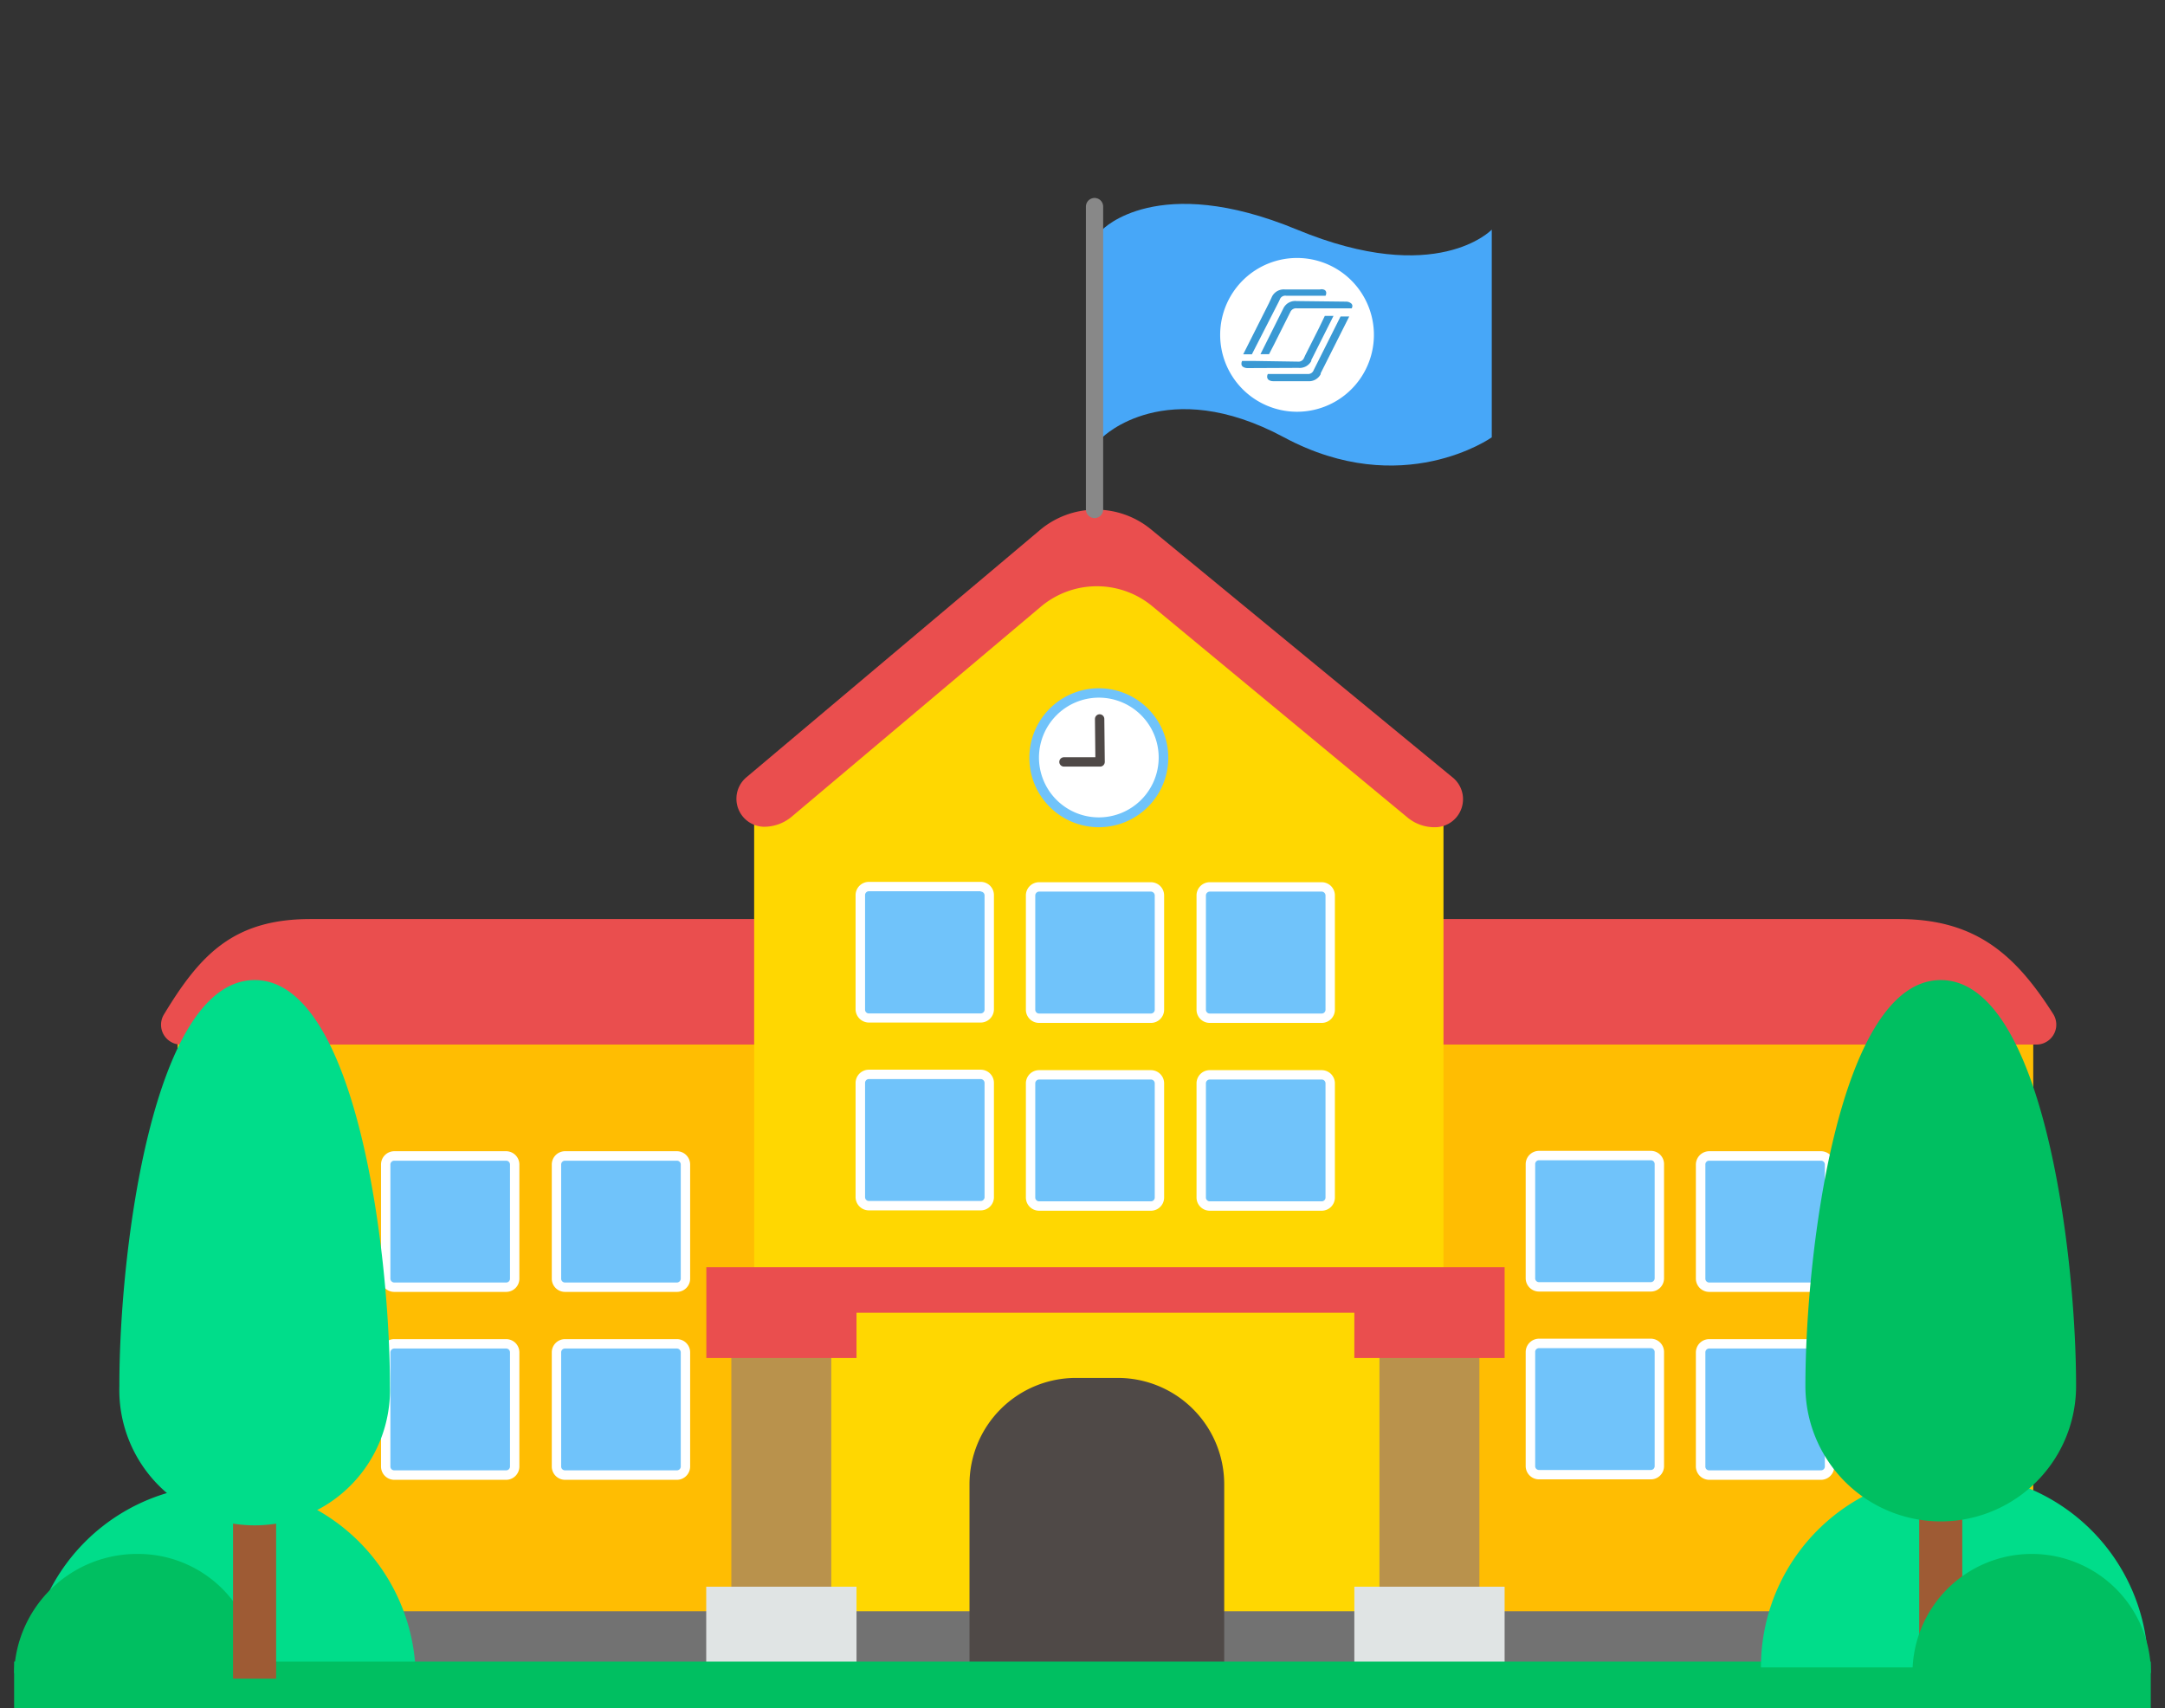 <svg xmlns="http://www.w3.org/2000/svg" viewBox="0 0 187 147.54"><rect x="0" y="0" width="187" height="147.54" fill="#333333" stroke="none"/><defs><style>.cls-3{fill:#ea4e4e}.cls-14{fill:none;stroke-linecap:round}.cls-7{fill:#fff}.cls-8{fill:#3a99d4}.cls-10{fill:#b9924c}.cls-11{fill:#e0e4e4}.cls-13{fill:#70c3fa}.cls-14{stroke:#4f4947;stroke-miterlimit:10;stroke-width:.81px}.cls-15{fill:#00dd8a}.cls-16{fill:#00bf61}.cls-17{fill:#9e5b34}</style></defs><g id="Capa_2" data-name="Capa 2"><g id="Capa_1-2" data-name="Capa 1"><g id="School_01" data-name="School 01"><path d="M15.34 86.97h160.28v59.41H15.34z" style="fill:#ffbd02"/><path d="M15.34 139.62h160.28v6.76H15.34z" style="fill:#7c6332"/><path d="M164 79.37H26.82c-6.66 0-9.54 3.08-12.66 8.24a1.71 1.71 0 0 0 1.46 2.6H175.9a1.72 1.72 0 0 0 1.45-2.63c-3.27-5.14-6.7-8.21-13.35-8.21Z" class="cls-3"/><path d="M124.68 70.65 94.91 45.49 65.14 70.65v75.73h59.54V70.65z" style="fill:#ffd701"/><path d="m125.42 67.1-26-21.38a7.5 7.5 0 0 0-9.61.07L64.48 67.12A2.42 2.42 0 0 0 66 71.4a3.71 3.71 0 0 0 2.37-.86l21.55-18.16a7.51 7.51 0 0 1 9.64 0l22 18.21a3.64 3.64 0 0 0 2.34.85 2.42 2.42 0 0 0 1.52-4.34Z" class="cls-3"/><path d="M95.22 37.77s5.48-5.48 15.69 0 17.94 0 17.94 0V19.83s-4.74 5-16.82 0-16.81 0-16.81 0Z" style="fill:#47a7f8"/><path d="M94.54 44V17.84" style="stroke-linecap:round;stroke:#888;stroke-linejoin:round;stroke-width:1.49px;fill:none"/><path id="Shape" d="M112.13 22.28a6.64 6.64 0 1 0 6.54 6.72 6.64 6.64 0 0 0-6.54-6.72Z" class="cls-7"/><path d="m110.43 26.1.11-.23a.5.5 0 0 1 .55-.33H114.49a.43.43 0 0 0 .06-.22.3.3 0 0 0-.12-.27.58.58 0 0 0-.43-.05h-3a1.14 1.14 0 0 0-1.12.59l-.27.58-2.23 4.43h.75ZM112.15 31.77a1.14 1.14 0 0 0 1.11-.59v-.08l1.92-3.82h-.75l-.37.77-.14.29-1.17 2.32-.11.24a.52.52 0 0 1-.55.33l-3.88-.06h-.92a.46.46 0 0 0-.06.23.3.3 0 0 0 .12.27.72.72 0 0 0 .4.12Z" class="cls-8"/><path d="m113.59 31.72-.12.24a.51.51 0 0 1-.52.34h-3.44a.46.46 0 0 0-.06.23.33.33 0 0 0 .12.27.67.67 0 0 0 .39.12h3a1.14 1.14 0 0 0 1.11-.6.3.3 0 0 0 0-.08l2.47-4.91h-.75ZM116.66 26.17a.67.67 0 0 0-.39-.12L112 26a1.14 1.14 0 0 0-1.13.59l-2 4h.74l.45-.87 1.4-2.79a.54.54 0 0 1 .56-.3h4.73a.46.46 0 0 0 .06-.23.31.31 0 0 0-.15-.23Z" class="cls-8"/><path d="M9.48 139.15h171.3v7.34H9.48z" style="fill:#727272"/><path d="M63.17 114.04h8.63v32.45h-8.63zM119.15 114.04h8.63v32.45h-8.63z" class="cls-10"/><path d="M129.96 109.44v7.84h-12.98v-3.91h-43v3.91H61.01v-7.84h68.95z" class="cls-3"/><path d="M61 137.03h12.98v9.46H61zM116.98 137.03h12.98v9.46h-12.98z" class="cls-11"/><path d="M92.89 119h3.66a9.19 9.19 0 0 1 9.19 9.19v18.21h-22v-18.23a9.19 9.19 0 0 1 9.15-9.17Z" style="fill:#4f4947"/></g><g id="Windows"><rect width="11.14" height="11.34" x="18.62" y="99.8" class="cls-13" rx=".74"/><path d="M29 100.2a.33.33 0 0 1 .33.33v9.86a.34.34 0 0 1-.33.34h-9.64a.34.34 0 0 1-.34-.34v-9.86a.34.34 0 0 1 .34-.33H29m0-.81h-9.64a1.14 1.14 0 0 0-1.15 1.14v9.86a1.14 1.14 0 0 0 1.15 1.15H29a1.14 1.14 0 0 0 1.14-1.15v-9.86A1.14 1.14 0 0 0 29 99.39Z" class="cls-7"/><rect width="11.14" height="11.34" x="33.32" y="99.83" class="cls-13" rx=".74"/><path d="M43.72 100.24a.33.33 0 0 1 .33.33v9.86a.33.33 0 0 1-.33.33h-9.66a.34.34 0 0 1-.34-.33v-9.86a.33.33 0 0 1 .34-.33h9.66m0-.82h-9.66a1.15 1.15 0 0 0-1.15 1.15v9.86a1.14 1.14 0 0 0 1.15 1.14h9.66a1.14 1.14 0 0 0 1.14-1.14v-9.86a1.15 1.15 0 0 0-1.14-1.15Z" class="cls-7"/><rect width="11.14" height="11.34" x="48.06" y="99.83" class="cls-13" rx=".74"/><path d="M58.46 100.24a.33.33 0 0 1 .34.33v9.86a.34.34 0 0 1-.34.33H48.8a.33.33 0 0 1-.33-.33v-9.86a.33.33 0 0 1 .33-.33h9.66m0-.82H48.8a1.15 1.15 0 0 0-1.14 1.15v9.86a1.14 1.14 0 0 0 1.14 1.14h9.66a1.14 1.14 0 0 0 1.15-1.14v-9.86a1.15 1.15 0 0 0-1.15-1.15Z" class="cls-7"/><rect width="11.14" height="11.34" x="18.62" y="116.02" class="cls-13" rx=".74"/><path d="M29 116.43a.33.33 0 0 1 .33.33v9.86a.33.33 0 0 1-.33.38h-9.64a.34.34 0 0 1-.34-.33v-9.86a.33.33 0 0 1 .34-.33H29m0-.82h-9.64a1.15 1.15 0 0 0-1.15 1.15v9.86a1.14 1.14 0 0 0 1.15 1.14H29a1.14 1.14 0 0 0 1.14-1.14v-9.86a1.15 1.15 0 0 0-1.14-1.2Z" class="cls-7"/><rect width="11.14" height="11.34" x="33.32" y="116.05" class="cls-13" rx=".74"/><path d="M43.72 116.46a.33.33 0 0 1 .33.33v9.86a.33.33 0 0 1-.33.33h-9.66a.33.33 0 0 1-.34-.33v-9.86a.34.34 0 0 1 .34-.33h9.66m0-.81h-9.66a1.14 1.14 0 0 0-1.15 1.14v9.86a1.15 1.15 0 0 0 1.15 1.15h9.66a1.15 1.15 0 0 0 1.14-1.15v-9.86a1.14 1.14 0 0 0-1.14-1.14Z" class="cls-7"/><rect width="11.14" height="11.34" x="48.06" y="116.05" class="cls-13" rx=".74"/><path d="M58.46 116.46a.34.34 0 0 1 .34.33v9.86a.33.33 0 0 1-.34.33H48.8a.33.33 0 0 1-.33-.33v-9.86a.33.33 0 0 1 .33-.33h9.66m0-.81H48.8a1.14 1.14 0 0 0-1.14 1.14v9.86a1.15 1.15 0 0 0 1.14 1.15h9.66a1.15 1.15 0 0 0 1.15-1.15v-9.86a1.14 1.14 0 0 0-1.15-1.14Z" class="cls-7"/><rect width="11.14" height="11.34" x="132.19" y="99.8" class="cls-13" rx=".74"/><path d="M142.59 100.2a.33.33 0 0 1 .33.33v9.86a.34.34 0 0 1-.33.34h-9.66a.33.33 0 0 1-.33-.34v-9.86a.33.33 0 0 1 .33-.33h9.66m0-.81h-9.66a1.15 1.15 0 0 0-1.15 1.14v9.86a1.15 1.15 0 0 0 1.15 1.15h9.66a1.14 1.14 0 0 0 1.14-1.15v-9.86a1.14 1.14 0 0 0-1.14-1.14Z" class="cls-7"/><rect width="11.14" height="11.34" x="146.89" y="99.83" class="cls-13" rx=".74"/><path d="M157.29 100.24a.33.33 0 0 1 .33.33v9.86a.33.33 0 0 1-.33.33h-9.66a.33.33 0 0 1-.33-.33v-9.86a.32.32 0 0 1 .33-.33h9.66m0-.82h-9.66a1.16 1.16 0 0 0-1.15 1.15v9.86a1.15 1.15 0 0 0 1.15 1.14h9.66a1.14 1.14 0 0 0 1.14-1.14v-9.86a1.15 1.15 0 0 0-1.14-1.15Z" class="cls-7"/><rect width="11.14" height="11.34" x="161.64" y="99.83" class="cls-13" rx=".74"/><path d="M172 100.24a.33.33 0 0 1 .33.33v9.86a.33.33 0 0 1-.33.33h-9.67a.33.33 0 0 1-.33-.33v-9.86a.33.33 0 0 1 .33-.33H172m0-.82h-9.67a1.15 1.15 0 0 0-1.14 1.15v9.86a1.14 1.14 0 0 0 1.14 1.14H172a1.14 1.14 0 0 0 1.14-1.14v-9.86a1.15 1.15 0 0 0-1.14-1.15Z" class="cls-7"/><rect width="11.14" height="11.34" x="132.19" y="116.02" class="cls-13" rx=".74"/><path d="M142.59 116.43a.33.33 0 0 1 .33.33v9.86a.33.33 0 0 1-.33.33h-9.66a.33.33 0 0 1-.33-.33v-9.86a.32.32 0 0 1 .33-.33h9.66m0-.82h-9.66a1.16 1.16 0 0 0-1.15 1.15v9.86a1.15 1.15 0 0 0 1.15 1.14h9.66a1.14 1.14 0 0 0 1.14-1.14v-9.86a1.15 1.15 0 0 0-1.14-1.15Z" class="cls-7"/><rect width="11.14" height="11.34" x="146.89" y="116.05" class="cls-13" rx=".74"/><path d="M157.29 116.46a.33.33 0 0 1 .33.33v9.86a.33.33 0 0 1-.33.33h-9.66a.32.32 0 0 1-.33-.33v-9.86a.33.33 0 0 1 .33-.33h9.66m0-.81h-9.66a1.15 1.15 0 0 0-1.15 1.14v9.86a1.16 1.16 0 0 0 1.15 1.15h9.66a1.15 1.15 0 0 0 1.14-1.15v-9.86a1.14 1.14 0 0 0-1.14-1.14Z" class="cls-7"/><rect width="11.14" height="11.34" x="161.64" y="116.05" class="cls-13" rx=".74"/><path d="M172 116.46a.33.33 0 0 1 .33.33v9.86a.33.33 0 0 1-.33.33h-9.67a.33.33 0 0 1-.33-.33v-9.86a.33.33 0 0 1 .33-.33H172m0-.81h-9.67a1.14 1.14 0 0 0-1.14 1.14v9.86a1.15 1.15 0 0 0 1.14 1.15H172a1.15 1.15 0 0 0 1.14-1.15v-9.86a1.14 1.14 0 0 0-1.14-1.14Z" class="cls-7"/><rect width="11.14" height="11.34" x="74.31" y="76.56" class="cls-13" rx=".74"/><path d="M84.71 77a.33.33 0 0 1 .33.33v9.86a.33.33 0 0 1-.33.33h-9.66a.32.32 0 0 1-.33-.33V77.3a.33.33 0 0 1 .33-.33h9.66m0-.81h-9.66a1.15 1.15 0 0 0-1.15 1.14v9.86a1.16 1.16 0 0 0 1.15 1.15h9.66a1.15 1.15 0 0 0 1.14-1.15V77.3a1.14 1.14 0 0 0-1.14-1.14Z" class="cls-7"/><rect width="11.14" height="11.34" x="89.01" y="76.6" class="cls-13" rx=".74"/><path d="M99.41 77a.34.34 0 0 1 .33.34v9.86a.33.33 0 0 1-.33.33h-9.66a.33.33 0 0 1-.33-.33v-9.86a.34.34 0 0 1 .33-.34h9.66m0-.81h-9.66a1.14 1.14 0 0 0-1.14 1.15v9.86a1.14 1.14 0 0 0 1.14 1.14h9.66a1.14 1.14 0 0 0 1.14-1.14v-9.86a1.14 1.14 0 0 0-1.14-1.15Z" class="cls-7"/><rect width="11.14" height="11.34" x="103.76" y="76.6" class="cls-13" rx=".74"/><path d="M114.16 77a.34.34 0 0 1 .33.34v9.86a.33.33 0 0 1-.33.33h-9.67a.33.33 0 0 1-.33-.33v-9.86a.34.34 0 0 1 .33-.34h9.67m0-.81h-9.67a1.14 1.14 0 0 0-1.14 1.15v9.86a1.14 1.14 0 0 0 1.14 1.14h9.67a1.14 1.14 0 0 0 1.14-1.14v-9.86a1.14 1.14 0 0 0-1.14-1.15Z" class="cls-7"/><rect width="11.14" height="11.34" x="74.31" y="92.79" class="cls-13" rx=".74"/><path d="M84.71 93.19a.34.34 0 0 1 .33.34v9.86a.33.33 0 0 1-.33.33h-9.66a.33.33 0 0 1-.33-.33v-9.86a.33.33 0 0 1 .33-.34h9.66m0-.81h-9.66a1.15 1.15 0 0 0-1.15 1.15v9.86a1.15 1.15 0 0 0 1.15 1.14h9.66a1.14 1.14 0 0 0 1.14-1.14v-9.86a1.14 1.14 0 0 0-1.14-1.15Z" class="cls-7"/><rect width="11.14" height="11.34" x="89.01" y="92.82" class="cls-13" rx=".74"/><path d="M99.41 93.23a.33.33 0 0 1 .33.33v9.86a.33.33 0 0 1-.33.33h-9.66a.33.33 0 0 1-.33-.33v-9.86a.33.33 0 0 1 .33-.33h9.66m0-.81h-9.66a1.14 1.14 0 0 0-1.14 1.14v9.86a1.14 1.14 0 0 0 1.14 1.14h9.66a1.14 1.14 0 0 0 1.14-1.14v-9.86a1.14 1.14 0 0 0-1.14-1.14Z" class="cls-7"/><rect width="11.14" height="11.34" x="103.76" y="92.82" class="cls-13" rx=".74"/><path d="M114.16 93.23a.33.33 0 0 1 .33.33v9.86a.33.33 0 0 1-.33.33h-9.67a.33.33 0 0 1-.33-.33v-9.86a.33.33 0 0 1 .33-.33h9.67m0-.81h-9.67a1.14 1.14 0 0 0-1.14 1.14v9.86a1.14 1.14 0 0 0 1.14 1.14h9.67a1.14 1.14 0 0 0 1.14-1.14v-9.86a1.14 1.14 0 0 0-1.14-1.14Z" class="cls-7"/></g><g id="Clock"><circle cx="94.91" cy="65.42" r="5.57" class="cls-7"/><path d="M94.91 60.25a5.17 5.17 0 1 1-5.17 5.17 5.18 5.18 0 0 1 5.17-5.17m0-.81a6 6 0 1 0 6 6 6 6 0 0 0-6-6Z" class="cls-13"/><path d="M91.9 65.8h3.12M94.98 62.09l.04 3.71" class="cls-14"/></g><path d="M19.18 128.25A16.72 16.72 0 0 0 2.46 145h33.45a16.72 16.72 0 0 0-16.73-16.75Z" class="cls-15"/><path d="M11.89 134.2a10.62 10.62 0 0 0-10.67 10.29h21a10.29 10.29 0 0 0-10.33-10.29Z" class="cls-16"/><path d="M1.22 143.5h184.55v4.05H1.22z" class="cls-16"/><path d="M20.13 124.24h3.72v20.73h-3.72z" class="cls-17"/><path d="M22 84.64c8.76 0 11.68 23.37 11.68 35.06a11.69 11.69 0 1 1-23.37 0C10.3 108 13.22 84.64 22 84.64M168.82 127.25A16.72 16.72 0 0 0 152.1 144h33.44a16.73 16.73 0 0 0-16.72-16.75Z" class="cls-15"/><path d="M165.77 124.24h3.72v19.26h-3.72z" class="cls-17"/><path d="M167.63 84.64c8.77 0 11.69 23.37 11.69 35.06a11.69 11.69 0 0 1-23.38 0c0-11.69 2.93-35.06 11.69-35.06M175.49 134.2a10.3 10.3 0 0 0-10.3 10.29h20.59a10.29 10.29 0 0 0-10.29-10.29Z" class="cls-16"/><path d="M0 0h187v147.54H0z" style="fill:none"/></g></g></svg>